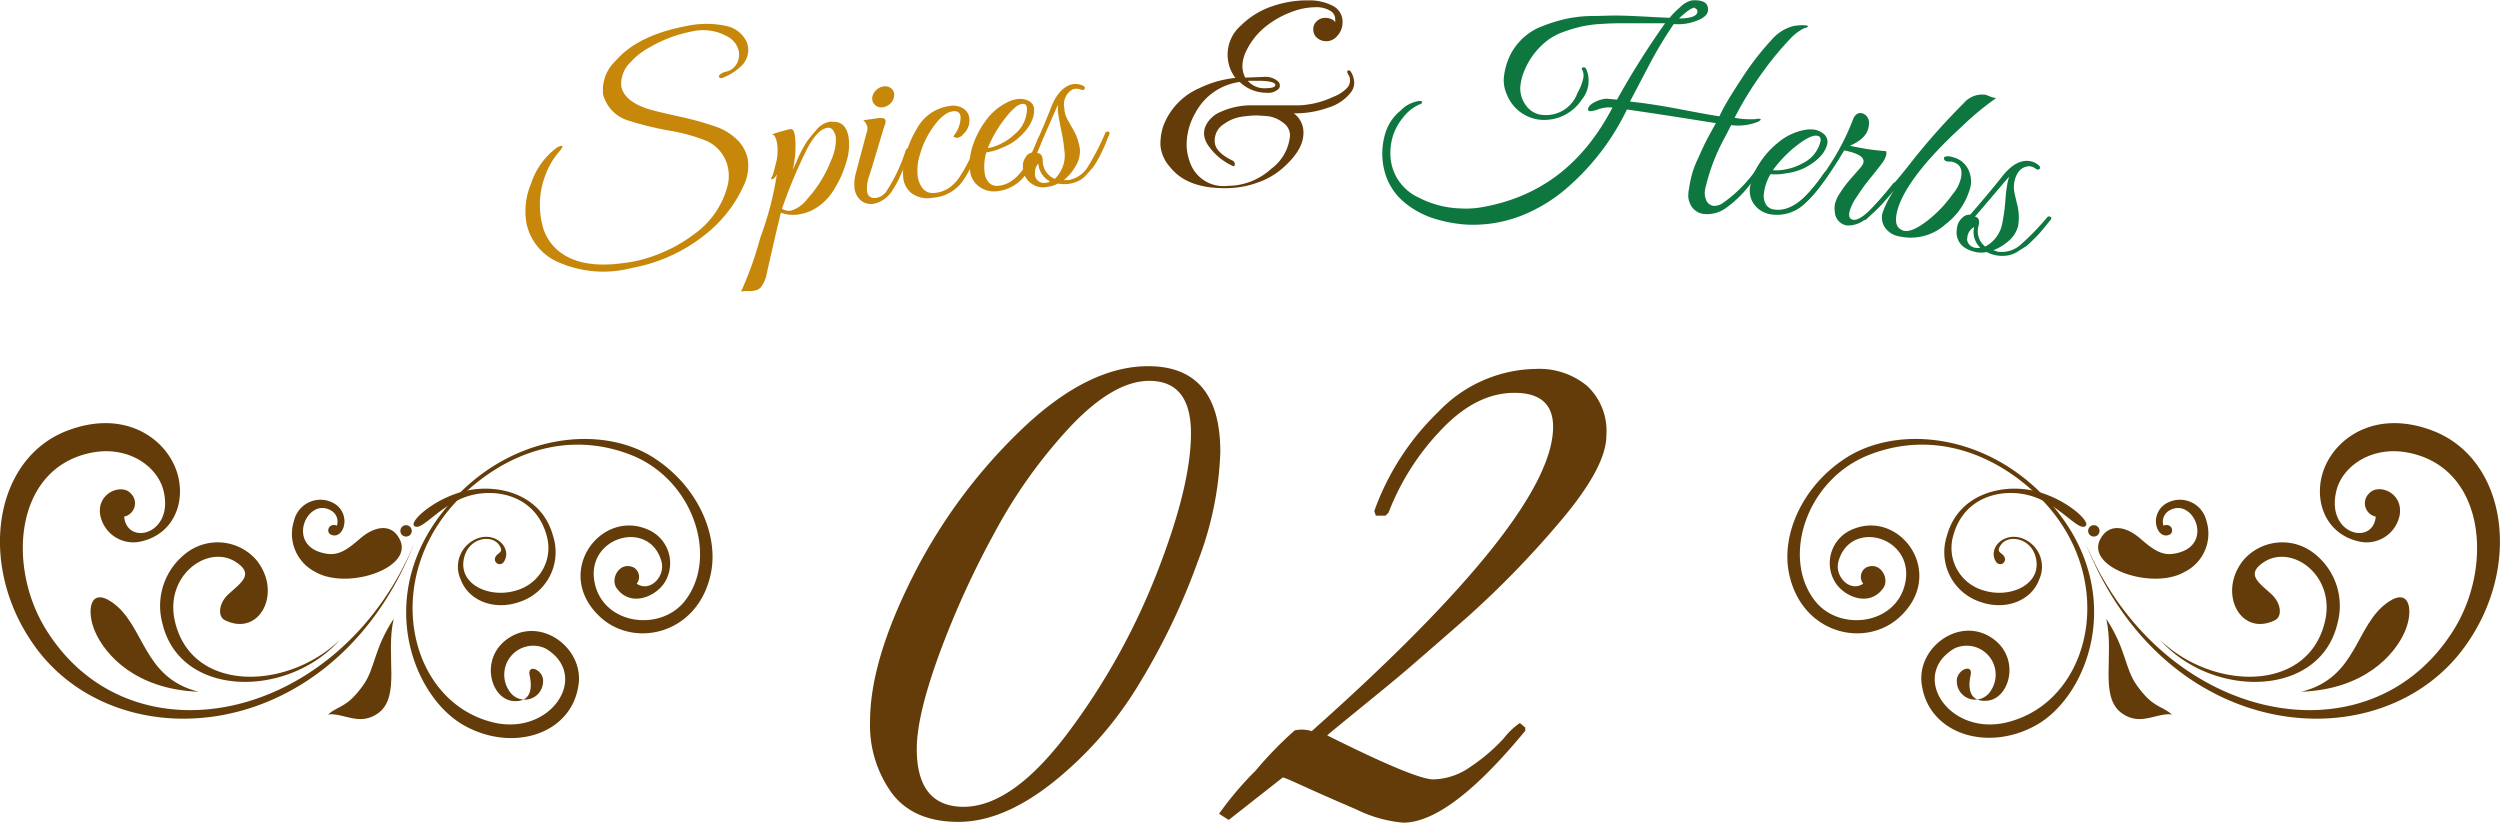 <svg xmlns="http://www.w3.org/2000/svg" xmlns:xlink="http://www.w3.org/1999/xlink" viewBox="0 0 258.95 85.21"><defs><style>.cls-1{fill:none;}.cls-2{clip-path:url(#clip-path);}.cls-3{fill:#c6870a;}.cls-4{fill:#633c09;}.cls-5{fill:#0e7740;}</style><clipPath id="clip-path" transform="translate(-20.53 -5.96)"><rect class="cls-1" width="300" height="100"/></clipPath></defs><g id="レイヤー_2" data-name="レイヤー 2"><g id="レイヤー_1-2" data-name="レイヤー 1"><g class="cls-2"><path class="cls-3" d="M97.06,11.28a2.31,2.31,0,0,0-1.18-1.54,5.21,5.21,0,0,0-3.75-.51,13.75,13.75,0,0,0-4.25,1.6,7.12,7.12,0,0,0-2,1.54,3.09,3.09,0,0,0-1,2.53c.2,1,1.08,1.76,2.6,2.29.57.19,1.69.46,3.36.83a32.56,32.56,0,0,1,3.66,1,5.93,5.93,0,0,1,2.56,1.59,4,4,0,0,1,.93,1.85,4.76,4.76,0,0,1-.45,2.77,13.58,13.58,0,0,1-3.79,4.89A17,17,0,0,1,86,33.71a11.61,11.61,0,0,1-7.77-.65,5.66,5.66,0,0,1-3.16-3.93A7.28,7.28,0,0,1,75.53,25a7.55,7.55,0,0,1,2.6-3.69,1.06,1.06,0,0,1,.59-.24c.14,0,.07.19-.23.55A7.73,7.73,0,0,0,77.06,24a8.57,8.57,0,0,0-.37,5.19,4.94,4.94,0,0,0,1.7,2.77c1.55,1.26,3.8,1.66,6.78,1.24a13.91,13.91,0,0,0,1.49-.26,14.93,14.93,0,0,0,2.6-.88,14.41,14.41,0,0,0,3.06-1.77A8.83,8.83,0,0,0,95.94,25a4.41,4.41,0,0,0,0-1.65,3.91,3.91,0,0,0-2.19-2.78,18.67,18.67,0,0,0-4-1.1,33.17,33.17,0,0,1-4.06-1A3.85,3.85,0,0,1,83,15.75a4.13,4.13,0,0,1,1.28-3.47c1.55-1.8,4-3,7.43-3.64a9.75,9.75,0,0,1,4,0,3,3,0,0,1,2.16,1.66,3.23,3.23,0,0,1,.14.51,2.31,2.31,0,0,1-.71,2,5.7,5.7,0,0,1-1.72,1.13c-.32.14-.51.14-.57,0s.13-.39.62-.53a1.73,1.73,0,0,0,1.43-1.5A1.75,1.75,0,0,0,97.06,11.28Z" transform="translate(-20.53 -5.96)"/><path class="cls-3" d="M108.44,20.28a6,6,0,0,1-.28,2.58,11.56,11.56,0,0,1-1.33,2.87,5.64,5.64,0,0,1-2.37,2.1,5.74,5.74,0,0,1-1.32.36,3.76,3.76,0,0,1-1.73-.2q-.78,3.24-1.5,6.49a3.05,3.05,0,0,1-.55,1.2,1,1,0,0,1-.6.36l-.38.07H97.9a2.29,2.29,0,0,0-.61.06,37.26,37.26,0,0,0,2-5.61A33.19,33.19,0,0,0,101,24c-.15.3-.31.48-.49.52s-.12-.08,0-.29.2-.63.36-1.23a5.29,5.29,0,0,0,.16-2.12c-.1-.62-.28-1-.55-1a16.7,16.7,0,0,1,1.87-.54.35.35,0,0,1,.37.16,2.06,2.06,0,0,1,.14.46,10,10,0,0,1-.23,3.61l.42-.91a12.57,12.57,0,0,1,1.13-2.14c.25-.33.53-.68.83-1a2.33,2.33,0,0,1,1.42-.94,1.48,1.48,0,0,1,.42,0C107.75,18.55,108.29,19.16,108.44,20.28Zm-1.33-.08a1.77,1.77,0,0,0-.29-.74.58.58,0,0,0-.6-.26c-.64.09-1.3.75-2,2a50.53,50.53,0,0,0-2.69,6.38,1.3,1.3,0,0,0,1,.18,3.33,3.33,0,0,0,1.59-1.16,12.78,12.78,0,0,0,2.48-4A5.14,5.14,0,0,0,107.11,20.2Z" transform="translate(-20.53 -5.96)"/><path class="cls-3" d="M111.31,26.46a1.67,1.67,0,0,0,1-.63,17.14,17.14,0,0,0,2-4.2c.1-.28.22-.37.35-.28a.22.22,0,0,1,.08.16,2,2,0,0,1-.15.6l-.3.85a11.71,11.71,0,0,1-.53,1.26,8.07,8.07,0,0,1-.74,1.36,3,3,0,0,1-1.91,1.47,1.63,1.63,0,0,1-1.47-.38,2,2,0,0,1-.6-1.2,4.18,4.18,0,0,1,.14-1.57c.39-1.48.78-2.95,1.18-4.43a1.46,1.46,0,0,0,0-.42,1.25,1.25,0,0,0-.41-.63l1.5-.22c.41-.05.67,0,.76.13s.06.38-.08.71c-.53,1.69-1,3.39-1.55,5.09a4,4,0,0,0-.24,1.69C110.45,26.32,110.76,26.53,111.31,26.46Zm1.47-9.8a1.37,1.37,0,0,1-.81.41.92.92,0,0,1-.78-.22.9.9,0,0,1-.32-.72,1.25,1.25,0,0,1,.38-.8,1.33,1.33,0,0,1,.81-.42,1,1,0,0,1,.8.22.83.83,0,0,1,.29.72A1.26,1.26,0,0,1,112.78,16.66Z" transform="translate(-20.53 -5.96)"/><path class="cls-3" d="M119.26,20.09a3.11,3.11,0,0,0,.77-1.93c0-.5-.3-.73-.74-.68-.85.08-1.75.93-2.67,2.53a9.2,9.2,0,0,0-.8,1.95,5.41,5.41,0,0,0-.25,2.1,2.62,2.62,0,0,0,.56,1.45,1.39,1.39,0,0,0,1.27.43,3.12,3.12,0,0,0,1.46-.54,4.25,4.25,0,0,0,1.2-1.33,13.63,13.63,0,0,0,.82-1.45c.18-.38.42-1,.73-1.72.1-.25.2-.36.3-.32a.2.2,0,0,1,.15.16,4,4,0,0,1-.28.89c-.2.52-.4,1-.6,1.46a10.42,10.42,0,0,1-.88,1.55,4.14,4.14,0,0,1-3.13,1.8,2.85,2.85,0,0,1-2.23-.47,2.39,2.39,0,0,1-.85-1.56,6.36,6.36,0,0,1,.29-2.55,10.24,10.24,0,0,1,1.07-2.48,4.54,4.54,0,0,1,3.43-2.44,2,2,0,0,1,1.51.31,1.39,1.39,0,0,1,.55,1,1.91,1.91,0,0,1-.61,1.58,1.09,1.09,0,0,1-.6.4A.66.66,0,0,1,119.26,20.09Z" transform="translate(-20.53 -5.96)"/><path class="cls-3" d="M122.7,21.74a4.87,4.87,0,0,0-.19,2,1.77,1.77,0,0,0,.44,1.12,1.12,1.12,0,0,0,1,.34c1.62-.14,3-1.74,4.06-4.8.11-.28.25-.42.44-.4a.13.13,0,0,1,.11.13,9.83,9.83,0,0,1-.5,1.4A11.51,11.51,0,0,1,127,23.67a4.15,4.15,0,0,1-3.22,2.1,2.61,2.61,0,0,1-1.87-.51A2.3,2.3,0,0,1,121,23.5,6.1,6.1,0,0,1,121.3,21a9.41,9.41,0,0,1,1.36-2.58,6,6,0,0,1,2.18-1.85,3.08,3.08,0,0,1,1.18-.36,2,2,0,0,1,1.1.22,1,1,0,0,1,.52.77c.08,1-.49,2.08-1.72,3.14a5.74,5.74,0,0,1-1.61.93A5.68,5.68,0,0,1,122.7,21.74Zm4.2-4.54q0-.51-.48-.48-.77.06-2.16,2a12.32,12.32,0,0,0-1.41,2.58,4.29,4.29,0,0,0,1.31-.43,5.6,5.6,0,0,0,1.46-1A3.4,3.4,0,0,0,126.9,17.2Z" transform="translate(-20.53 -5.96)"/><path class="cls-3" d="M130.72,24.61c.23,0,.39,0,.48,0a2.91,2.91,0,0,0,2-1.36,26.67,26.67,0,0,0,1.82-3.52.2.2,0,0,1,.19-.14c.16,0,.24,0,.25.17a1.31,1.31,0,0,1-.1.3,5.49,5.49,0,0,0-.21.51c-.06.17-.16.41-.31.73s-.27.58-.37.78-.24.44-.41.73a3.63,3.63,0,0,1-.49.68l-.53.6a2.59,2.59,0,0,1-1,.7,3.36,3.36,0,0,1-1.92.18,3.1,3.1,0,0,1-1.08.34,2.09,2.09,0,0,1-2.41-1.27,3.92,3.92,0,0,1-.15-.81,1.54,1.54,0,0,1,.26-.95,1,1,0,0,1,.68-.52c.78-1.75,1.46-3.32,2-4.72s1.43-2.31,2.4-2.38a2.07,2.07,0,0,1,.77.12q.38.15.3.36c-.06.14-.19.18-.4.1a1.37,1.37,0,0,0-.53-.09.93.93,0,0,0-.38.1,1.76,1.76,0,0,0-.81,1.85,2.72,2.72,0,0,0,.3,1.18c.17.3.35.63.56,1a5.48,5.48,0,0,1,.76,2.17,3,3,0,0,1-.45,1.72A5,5,0,0,1,130.72,24.61Zm-3-.67a1.4,1.4,0,0,0,.05.34.93.93,0,0,0,1,.62,1.15,1.15,0,0,0,.53-.14,2.28,2.28,0,0,1-1.22-1.86A1.35,1.35,0,0,0,127.74,23.94Zm2.06.55a3.35,3.35,0,0,0,1-2.93,16.79,16.79,0,0,0-.35-2.2c-.19-.92-.29-1.55-.32-1.88a5.93,5.93,0,0,1,0-.67c-1.2,2.72-1.92,4.39-2.2,5,.38,0,.59.22.63.74A2,2,0,0,0,129.8,24.49Z" transform="translate(-20.53 -5.96)"/><path class="cls-4" d="M149.51,14l1.85-.07a2,2,0,0,1,1.55.46.62.62,0,0,1,.19.42.53.53,0,0,1-.13.36,1.61,1.61,0,0,1-1.24.4,4,4,0,0,1-2.79-1.12,6.12,6.12,0,0,0-4.59,3.2,6.6,6.6,0,0,0-.91,3.38,5.53,5.53,0,0,0,.36,1.78,3.66,3.66,0,0,0,3.89,2.4,6.71,6.71,0,0,0,4.52-1.77A4.79,4.79,0,0,0,154.15,20a1.6,1.6,0,0,0-.73-1.34A3.18,3.18,0,0,0,151.9,18c-.54-.05-1-.08-1.37-.08a11.81,11.81,0,0,0-1.44.14,4.07,4.07,0,0,0-1.74.72,2,2,0,0,0-1,1.81c0,.75.63,1.41,1.84,2a.4.4,0,0,1,.24.4c0,.17-.1.22-.23.15a6.17,6.17,0,0,1-2.44-2,2.42,2.42,0,0,1-.51-1.21,2.11,2.11,0,0,1,.11-.81,2.91,2.91,0,0,1,1.6-1.57,7.69,7.69,0,0,1,3.32-.68l4.84,0a9.19,9.19,0,0,0,3.51-.88,3.75,3.75,0,0,0,1.5-1,1.13,1.13,0,0,0,.23-.66,1,1,0,0,0-.15-.61c-.11-.18-.15-.3-.13-.37a.14.14,0,0,1,.15-.1.25.25,0,0,1,.21.13,2.23,2.23,0,0,1,.36,1.19,1.65,1.65,0,0,1-.38,1,4.68,4.68,0,0,1-2.35,1.55,10.07,10.07,0,0,1-3.39.58h-.14a2.42,2.42,0,0,1,1,2.05c0,1.16-.71,2.35-2.11,3.59a7.67,7.67,0,0,1-2.53,1.49,9.57,9.57,0,0,1-3.25.62c-2.75.05-4.72-.66-5.92-2.18a3.87,3.87,0,0,1-1-2.22,5.9,5.9,0,0,1,.28-2,6.92,6.92,0,0,1,3.73-3.95,11.16,11.16,0,0,1,3.75-1.07,4,4,0,0,1,.59-5.44,8.38,8.38,0,0,1,3.28-2A11,11,0,0,1,156.1,6a5.15,5.15,0,0,1,2.49.57,1.83,1.83,0,0,1,1,1.76,2,2,0,0,1-.53,1.33,1.49,1.49,0,0,1-1.13.57,1.47,1.47,0,0,1-1-.36,1.13,1.13,0,0,1-.37-.88,1.09,1.09,0,0,1,.38-.85,1.24,1.24,0,0,1,.89-.33,1.43,1.43,0,0,1,.64.15q.32.15.36.33a1.71,1.71,0,0,0,0-.31,1,1,0,0,0-.49-.89,2.78,2.78,0,0,0-1.6-.38,7,7,0,0,0-2.51.52,9.49,9.49,0,0,0-2.69,1.55,7.22,7.22,0,0,0-1.95,2.52,3.53,3.53,0,0,0-.37,1.49A2.71,2.71,0,0,0,149.51,14Zm3.12.78c0-.31-.68-.47-2-.45l-.85,0a2.23,2.23,0,0,0,1.78.77C152.26,15.09,152.64,15,152.63,14.75Z" transform="translate(-20.53 -5.96)"/><path class="cls-5" d="M201,14a28.57,28.57,0,0,1,3-3.88,4.5,4.5,0,0,1,2.2-1.44,4.86,4.86,0,0,1,1.28-.1c.22,0,.32.07.32.12s-.15.12-.41.19A5,5,0,0,0,205.94,10a31.16,31.16,0,0,0-2.74,3.31,35.4,35.4,0,0,0-3,4.85,9,9,0,0,0,2.14.14c.31-.06.49-.05.55,0s-.05.17-.31.29a5.54,5.54,0,0,1-2.74.33l-.6,1.18a20.35,20.35,0,0,0-2.08,5.41,1.88,1.88,0,0,0,.16,1.31,1,1,0,0,0,.66.46,1.6,1.6,0,0,0,.87-.2,14,14,0,0,0,4-4.19c.18-.27.34-.37.47-.3s.09.25-.1.54a25.93,25.93,0,0,1-2.08,2.74,11.48,11.48,0,0,1-1.72,1.55,3.31,3.31,0,0,1-2.31.71,1.75,1.75,0,0,1-1.57-1.2,1.8,1.8,0,0,1-.13-.88c0-.26.07-.53.11-.81s.12-.65.23-1.1a9.39,9.39,0,0,1,.61-1.65c.29-.65.52-1.15.68-1.49s.4-.79.71-1.36.49-.88.51-.93c-.78-.1-3.84-.63-9.21-1.41a25.16,25.16,0,0,1-6,7.94A16.3,16.3,0,0,1,178.82,28a13.72,13.72,0,0,1-6.45,1.22,14.29,14.29,0,0,1-3.09-.56A9.07,9.07,0,0,1,166.09,27a6.2,6.2,0,0,1-2.1-3.13,7.22,7.22,0,0,1,.08-4.26,4.73,4.73,0,0,1,1.53-2.19,3.31,3.31,0,0,1,1.91-1,.5.5,0,0,1,.33.07c0,.05,0,.1-.05.16a.55.55,0,0,1-.24.13,4.44,4.44,0,0,0-1.74,1.42,5.6,5.6,0,0,0-1.26,3.47,5,5,0,0,0,2.94,4.76,10.08,10.08,0,0,0,4.31,1.12,9.81,9.81,0,0,0,2-.09c6.06-1,10.61-4.34,13.75-10.36a3.41,3.41,0,0,0-1.41.16,3.1,3.1,0,0,1-.9.22c-.14,0-.21-.07-.22-.18,0-.29.27-.55.73-.78a3,3,0,0,1,1.2-.34l1.07.1A84.91,84.91,0,0,1,193,8.37l-2.09,0c-.91,0-1.64,0-2.21,0s-1.27,0-2.1.06a13.14,13.14,0,0,0-2.09.24,15.58,15.58,0,0,0-1.86.53,6.66,6.66,0,0,0-1.75.88,7.6,7.6,0,0,0-2.5,3.26A5.53,5.53,0,0,0,178,15a2.94,2.94,0,0,0,.58,1.87,2.34,2.34,0,0,0,1.82,1,3.45,3.45,0,0,0,3.52-2.27,5.37,5.37,0,0,0,.62-1.63,1.26,1.26,0,0,0-.11-.74c-.11-.17-.07-.27.12-.29s.23.08.31.24a3.06,3.06,0,0,1-.5,3.11,4.63,4.63,0,0,1-2.7,1.94,4.76,4.76,0,0,1-1.54.14,4.16,4.16,0,0,1-3.5-2.6,3.57,3.57,0,0,1-.33-1.66,6.91,6.91,0,0,1,.38-1.76,5.89,5.89,0,0,1,1.18-2,6,6,0,0,1,2.07-1.53A17.43,17.43,0,0,1,182.36,8a13.39,13.39,0,0,1,2.85-.38c1.09,0,2-.06,2.84-.05s1.77.05,2.9.11,2,.11,2.52.12a9,9,0,0,1,1.08-1.09,2.48,2.48,0,0,1,1.18-.7,2.65,2.65,0,0,1,.72,0c.7.08,1,.39,1,.94s-.51.94-1.32,1.21a5.15,5.15,0,0,1-2.23.29A43.06,43.06,0,0,0,191.19,13c-1.16,2.2-1.76,3.36-1.83,3.48,1.37.14,3.13.4,5.27.81s3.46.65,4,.71C199.08,17,199.89,15.68,201,14Zm-5-7.23c-.23,0-.75.34-1.56,1.1,1.24,0,1.88-.26,1.91-.69a.36.36,0,0,0-.27-.37A.15.15,0,0,0,196,6.72Z" transform="translate(-20.53 -5.96)"/><path class="cls-5" d="M203.92,24a5,5,0,0,0-.67,1.9,1.81,1.81,0,0,0,.17,1.19,1.13,1.13,0,0,0,.88.57c1.61.25,3.29-1,5.1-3.69.17-.25.34-.35.52-.28s.1.08.08.14a9.35,9.35,0,0,1-.82,1.25,11.07,11.07,0,0,1-1.55,1.81A4.16,4.16,0,0,1,204,28.17a2.64,2.64,0,0,1-1.7-.94,2.38,2.38,0,0,1-.49-1.94,6.12,6.12,0,0,1,.94-2.37,8.87,8.87,0,0,1,1.94-2.18,6,6,0,0,1,2.56-1.28,3.26,3.26,0,0,1,1.23-.07,2,2,0,0,1,1,.49,1.05,1.05,0,0,1,.34.87c-.17,1-1,1.9-2.43,2.63a6,6,0,0,1-1.79.52A5.91,5.91,0,0,1,203.92,24Zm5.18-3.4c.05-.34-.06-.54-.35-.58-.51-.09-1.38.38-2.59,1.4a13.36,13.36,0,0,0-2,2.17,4.52,4.52,0,0,0,1.38-.1,5.21,5.21,0,0,0,1.65-.59A3.43,3.43,0,0,0,209.1,20.6Z" transform="translate(-20.53 -5.96)"/><path class="cls-5" d="M214.07,19.15c-.13.77-.78,1.4-1.93,1.91.36.08.84.17,1.45.28s1.37.2,2.31.28a.88.88,0,0,1,0,.42,2.5,2.5,0,0,1-.51.93q-.44.59-.78,1l-.65.81c-.2.25-.43.56-.69.94s-.48.73-.67,1c-.67,1.22-.71,1.89-.13,2,.74.13,2.08-1.1,4.08-3.67.17-.2.29-.26.36-.2a.22.22,0,0,1,.08.22,3.48,3.48,0,0,1-.49.72c-.32.41-.65.83-1,1.26a10.94,10.94,0,0,1-1.56,1.43,2.77,2.77,0,0,1-2.14.83,1.49,1.49,0,0,1-1.22-1.45,2.31,2.31,0,0,1,0-.71,3.38,3.38,0,0,1,.52-1.17,11.89,11.89,0,0,1,1.3-1.7c.57-.66.9-1,1-1.17a1,1,0,0,0,.15-.35c.09-.53-.58-.94-2-1.22l-.46.76c-1.62,2.63-3,4.34-4.18,5.13-.2.13-.28.06-.24-.19a.51.51,0,0,1,.08-.17,20.56,20.56,0,0,0,3.33-4.07,24.2,24.2,0,0,0,2.38-4.66c.2-.51.51-.73.91-.66a1,1,0,0,1,.75.87A1.73,1.73,0,0,1,214.07,19.15Z" transform="translate(-20.53 -5.96)"/><path class="cls-5" d="M223.64,24.42c.21-1-.12-1.54-1-1.72l-.22,0c-.33,0-.51-.13-.53-.29s.08-.25.31-.26a1.78,1.78,0,0,1,.7.12,2.37,2.37,0,0,1,1.66,1.65,2.74,2.74,0,0,1,.09,1.32,7.09,7.09,0,0,1-2.59,3.94,5.38,5.38,0,0,1-4.73,1.28,2.31,2.31,0,0,1-1.49-.84,1.87,1.87,0,0,1-.34-1.54,9.86,9.86,0,0,1,2-3.39,29.16,29.16,0,0,1-3.68,4c-.2.13-.28.06-.23-.2a.29.29,0,0,1,.08-.17,70.23,70.23,0,0,0,4.93-5.69,68.06,68.06,0,0,1,5.35-6,2.49,2.49,0,0,1,2.07-.87h0l.14,0,.47.18a1.85,1.85,0,0,0,.67.17,30.27,30.27,0,0,0-3.61,3c-4.11,3.78-6.29,6.82-6.71,9-.17.9,0,1.47.61,1.7a.42.42,0,0,0,.18.06c.54.11,1.32-.23,2.33-1a13,13,0,0,0,2.69-2.8A3.94,3.94,0,0,0,223.64,24.42Z" transform="translate(-20.53 -5.96)"/><path class="cls-5" d="M227,31.88l.46.15a2.93,2.93,0,0,0,2.35-.71,26.42,26.42,0,0,0,2.77-2.85.19.19,0,0,1,.22-.08c.16,0,.23.1.19.23s-.07.13-.19.27l-.34.42c-.11.15-.28.35-.51.62s-.42.47-.58.63l-.6.58a3,3,0,0,1-.67.51l-.68.43a2.68,2.68,0,0,1-1.2.37,3.41,3.41,0,0,1-1.9-.38,2.89,2.89,0,0,1-1.13,0c-1.24-.27-1.9-.9-2-1.91a3.24,3.24,0,0,1,.09-.82,1.52,1.52,0,0,1,.52-.83,1,1,0,0,1,.8-.31q1.89-2.17,3.3-3.94c1-1.28,2-1.81,3-1.59a1.79,1.79,0,0,1,.71.34c.22.16.28.31.19.43s-.24.11-.41,0a1.3,1.3,0,0,0-.49-.24.86.86,0,0,0-.39,0c-.68.13-1.11.64-1.32,1.54a3,3,0,0,0,0,1.21c.08.34.16.71.26,1.1a5.51,5.51,0,0,1,.12,2.3,3,3,0,0,1-.93,1.52A5.38,5.38,0,0,1,227,31.88Zm-2.68-1.5c0,.11,0,.22-.05.34a1,1,0,0,0,.83.9,1.28,1.28,0,0,0,.55,0,2.26,2.26,0,0,1-.64-2.14A1.37,1.37,0,0,0,224.33,30.38Zm1.83,1.12A3.36,3.36,0,0,0,227.94,29a17,17,0,0,0,.3-2.2,15.2,15.2,0,0,1,.23-1.89,6.28,6.28,0,0,1,.17-.66c-1.94,2.27-3.11,3.66-3.55,4.15.38.08.51.37.4.88A2,2,0,0,0,226.16,31.5Z" transform="translate(-20.53 -5.96)"/><path class="cls-4" d="M146.93,52.77a34.51,34.51,0,0,1-2.32,11.32,69.28,69.28,0,0,1-6,12.56,38.41,38.41,0,0,1-8.88,10.24q-5.24,4.2-9.92,4.2t-6.92-3a12,12,0,0,1-2.24-7.4q0-6.16,4.32-14.8a55.87,55.87,0,0,1,11.24-15.32q6.92-6.68,13.24-6.68Q146.93,43.89,146.93,52.77Zm-15.8,29.12a70,70,0,0,0,9.24-16.6q3.52-9,3.52-14.44t-4.32-5.44q-3.67,0-8.12,4.68a52.16,52.16,0,0,0-7.88,11,92.77,92.77,0,0,0-5.76,12.64q-2.32,6.36-2.32,9.8,0,6,4.88,6Q125.41,89.49,131.13,81.89Z" transform="translate(-20.53 -5.96)"/><path class="cls-4" d="M182,60.13a98.37,98.37,0,0,1-9.32,9.6c-2.91,2.56-5,4.36-6.2,5.4s-2.92,2.44-5.08,4.2-3.29,2.69-3.4,2.8q9.12,4.56,11,4.56a6.94,6.94,0,0,0,3.92-1.36,18.72,18.72,0,0,0,3.36-2.88,7.29,7.29,0,0,1,1.68-1.6l.56.48v.32q-7.84,9.52-12.64,9.52a13.53,13.53,0,0,1-4.84-1.36q-3.17-1.36-5.28-2.32c-1.41-.64-2.2-1-2.36-1l-5.6,4.4-1-.64a34.15,34.15,0,0,1,3.76-4.44,39.8,39.8,0,0,1,4.08-4.2,3.52,3.52,0,0,1,1.76.08q25-22.25,25-31.52,0-3.52-4-3.52c-2.67,0-5.21,1.29-7.64,3.88a25.71,25.71,0,0,0-5.4,8.52l-.32.32h-1l-.16-.48a26.76,26.76,0,0,1,6.64-10.28,14.25,14.25,0,0,1,10.16-4.44,7.76,7.76,0,0,1,5.24,1.76,6.39,6.39,0,0,1,2,5.12Q186.93,54.37,182,60.13Z" transform="translate(-20.53 -5.96)"/><path class="cls-4" d="M238.69,70.05c2.1,3.19,1.9,5.13,3.18,6.91,1.67,2.32,2.4,2,3.63,3-1.63-.19-3.25,1.26-5.19-.12C237.92,78.11,239.57,73.82,238.69,70.05Z" transform="translate(-20.53 -5.96)"/><path class="cls-4" d="M223.22,76.59a1.89,1.89,0,0,0,3.46,1,3,3,0,0,0-3.74-4.45c-4.66,2.79-.55,9.11,5.47,7.64,8.91-2.17,11.75-15.28,3.12-23.56-4.37-4.2-10.66-6.73-17.31-4.18S205,63.8,208.57,68.25c2.52,3.15,8.34,2.44,9.29-1.85,1.07-4.83-5.69-6.78-6.91-2.26-.41,1.54,1.21,3.21,2.57,2.28a1.14,1.14,0,0,1,.29-1.67c1.45-.71,2.5,1.13,1.78,2.14-1.43,2-4.07.89-5-.66a3.78,3.78,0,0,1,1.9-5.47c4.87-2,9.68,4.58,4.83,9.09-3.56,3.32-10.2,1.81-11.49-4.53-.8-3.95,1.34-8.95,5.83-11.88,5.1-3.34,13.84-2.76,20.21,3.53,9.41,9.32,5.25,20.92-.43,24.1-5.14,2.88-11.33.84-11.88-4.43-.36-3.6,3.77-6.71,7.07-4.74s2.14,6.43-.26,6.64c-1.91.16-2-1.36-1.72-2.65S223.1,75.36,223.22,76.59Z" transform="translate(-20.53 -5.96)"/><path class="cls-4" d="M275.9,72.85c5.9-8.23,4.3-19.32-3.37-22.27-5.61-2.15-9.71.43-11.13,3.61s-.21,7.18,3.69,7.9a3.49,3.49,0,0,0,4-2.78c.38-2.36-2.24-3.32-3.18-2.23a1.41,1.41,0,0,0,.7,2.39c-.28,3.08-5.22,1.86-4.07-2.71.66-2.59,3.75-4.67,7.5-3.9,7.87,1.59,8.73,11.65,4.73,18.2-8.81,14.4-30.52,9.73-38.23-8.87C244.8,83.21,267.24,85,275.9,72.85Z" transform="translate(-20.53 -5.96)"/><path class="cls-4" d="M246.79,65.21a4.43,4.43,0,0,0,2.26-5.37,2.81,2.81,0,0,0-4.36-1.59c-1.6,1.25-.67,3.71.59,3.07.49-.26.21-1.23-.66-.92a1.33,1.33,0,0,1,.64-1.58c2.52-1.43,4.81,3.92.31,4.51-1.34.18-2.34-.73-3.39-1.62-1.5-1.28-3.18-1.52-4.05,0C236.38,64.71,243.4,67.14,246.79,65.21Z" transform="translate(-20.53 -5.96)"/><path class="cls-4" d="M244.29,72.26c5.41,6.07,16.56,6,18.36-1.75a6.88,6.88,0,0,0-2.57-7.34,5.32,5.32,0,0,0-7.17.8c-2.73,3.38-.32,8,3.26,6.23.78-.38.65-1.76-.35-2.68-1.32-1.22-2.76-2.09-.73-3.38,2.9-1.81,7.34,1.45,6.27,6.14C259.67,77.73,249.78,77.51,244.29,72.26Z" transform="translate(-20.53 -5.96)"/><path class="cls-4" d="M258.91,77.61c5.87-1.47,5.52-6.92,9-9.3,2.29-1.56,2.63,1,1.7,3.1C268.59,73.75,265.46,77.36,258.91,77.61Z" transform="translate(-20.53 -5.96)"/><path class="cls-4" d="M230.89,57.32c3,.87,5,3.84,5.69,3.09.48-.5-2.31-3-5.6-3.66s-7.64.47-8.79,4.71a5.42,5.42,0,0,0,3.36,6.81c2.71,1,5.4-.09,6.2-2.29a3.14,3.14,0,0,0-1.84-4.29c-2-.62-3.51,1.2-2.61,2.49a.5.5,0,0,0,.89-.43c-.19-.6-1-.49-.43-1.32.71-1.12,3-.81,3.58,1.09.9,2.87-2.5,4.51-5.41,3.58a4.57,4.57,0,0,1-3.14-5.44C223.84,57.31,228,56.47,230.89,57.32Z" transform="translate(-20.53 -5.96)"/><path class="cls-4" d="M238,60.94a.59.59,0,1,1-1.17-.1.59.59,0,0,1,1.17.1Z" transform="translate(-20.53 -5.96)"/><path class="cls-4" d="M61.31,70.05c-2.1,3.19-1.9,5.13-3.18,6.91-1.67,2.32-2.4,2-3.63,3,1.63-.19,3.25,1.26,5.19-.12C62.08,78.11,60.43,73.82,61.31,70.05Z" transform="translate(-20.53 -5.96)"/><path class="cls-4" d="M76.78,76.59a1.89,1.89,0,0,1-3.46,1,3,3,0,0,1,3.74-4.45c4.66,2.79.55,9.11-5.47,7.64-8.91-2.17-11.75-15.28-3.12-23.56,4.37-4.2,10.66-6.73,17.31-4.18S95,63.8,91.43,68.25c-2.52,3.15-8.34,2.44-9.29-1.85-1.07-4.83,5.69-6.78,6.91-2.26.41,1.54-1.21,3.21-2.57,2.28a1.14,1.14,0,0,0-.29-1.67c-1.45-.71-2.5,1.13-1.78,2.14,1.43,2,4.07.89,5-.66a3.78,3.78,0,0,0-1.9-5.47c-4.87-2-9.68,4.58-4.83,9.09,3.56,3.32,10.2,1.81,11.49-4.53.8-3.95-1.34-8.95-5.83-11.88C83.28,50.1,74.54,50.68,68.17,57c-9.41,9.32-5.25,20.92.43,24.1,5.14,2.88,11.33.84,11.88-4.43.36-3.6-3.77-6.71-7.07-4.74s-2.14,6.43.26,6.64c1.91.16,2-1.36,1.72-2.65S76.9,75.36,76.78,76.59Z" transform="translate(-20.53 -5.96)"/><path class="cls-4" d="M24.1,72.85c-5.9-8.23-4.3-19.32,3.37-22.27,5.61-2.15,9.71.43,11.13,3.61s.21,7.18-3.69,7.9a3.49,3.49,0,0,1-4-2.78C30.53,57,33.15,56,34.09,57.08a1.41,1.41,0,0,1-.7,2.39c.28,3.08,5.22,1.86,4.07-2.71-.66-2.59-3.75-4.67-7.5-3.9-7.87,1.59-8.73,11.65-4.73,18.2,8.81,14.4,30.52,9.73,38.23-8.87C55.2,83.21,32.76,85,24.1,72.85Z" transform="translate(-20.53 -5.96)"/><path class="cls-4" d="M53.21,65.21A4.43,4.43,0,0,1,51,59.84a2.81,2.81,0,0,1,4.36-1.59c1.6,1.25.67,3.71-.59,3.07-.49-.26-.21-1.23.66-.92a1.33,1.33,0,0,0-.64-1.58c-2.52-1.43-4.81,3.92-.31,4.51,1.34.18,2.34-.73,3.39-1.62,1.5-1.28,3.18-1.52,4,0C63.62,64.71,56.6,67.14,53.21,65.21Z" transform="translate(-20.53 -5.96)"/><path class="cls-4" d="M55.71,72.26c-5.41,6.07-16.56,6-18.36-1.75a6.88,6.88,0,0,1,2.57-7.34,5.32,5.32,0,0,1,7.17.8c2.73,3.38.32,8-3.26,6.23-.78-.38-.65-1.76.35-2.68,1.32-1.22,2.76-2.09.73-3.38-2.9-1.81-7.34,1.45-6.27,6.14C40.33,77.73,50.22,77.51,55.71,72.26Z" transform="translate(-20.53 -5.96)"/><path class="cls-4" d="M41.09,77.61c-5.87-1.47-5.52-6.92-9-9.3-2.29-1.56-2.63,1-1.7,3.1C31.41,73.75,34.54,77.36,41.09,77.61Z" transform="translate(-20.53 -5.96)"/><path class="cls-4" d="M69.11,57.32c-3,.87-5,3.84-5.69,3.09-.48-.5,2.31-3,5.6-3.66s7.64.47,8.79,4.71a5.42,5.42,0,0,1-3.36,6.81c-2.71,1-5.4-.09-6.2-2.29a3.14,3.14,0,0,1,1.84-4.29c2-.62,3.51,1.2,2.61,2.49a.5.5,0,0,1-.89-.43c.19-.6,1-.49.43-1.32-.71-1.12-3-.81-3.58,1.09-.9,2.87,2.5,4.51,5.41,3.58a4.57,4.57,0,0,0,3.14-5.44C76.16,57.31,72,56.47,69.11,57.32Z" transform="translate(-20.53 -5.96)"/><path class="cls-4" d="M62,60.94a.59.59,0,1,0,1.17-.1.59.59,0,0,0-1.17.1Z" transform="translate(-20.53 -5.96)"/></g></g></g></svg>